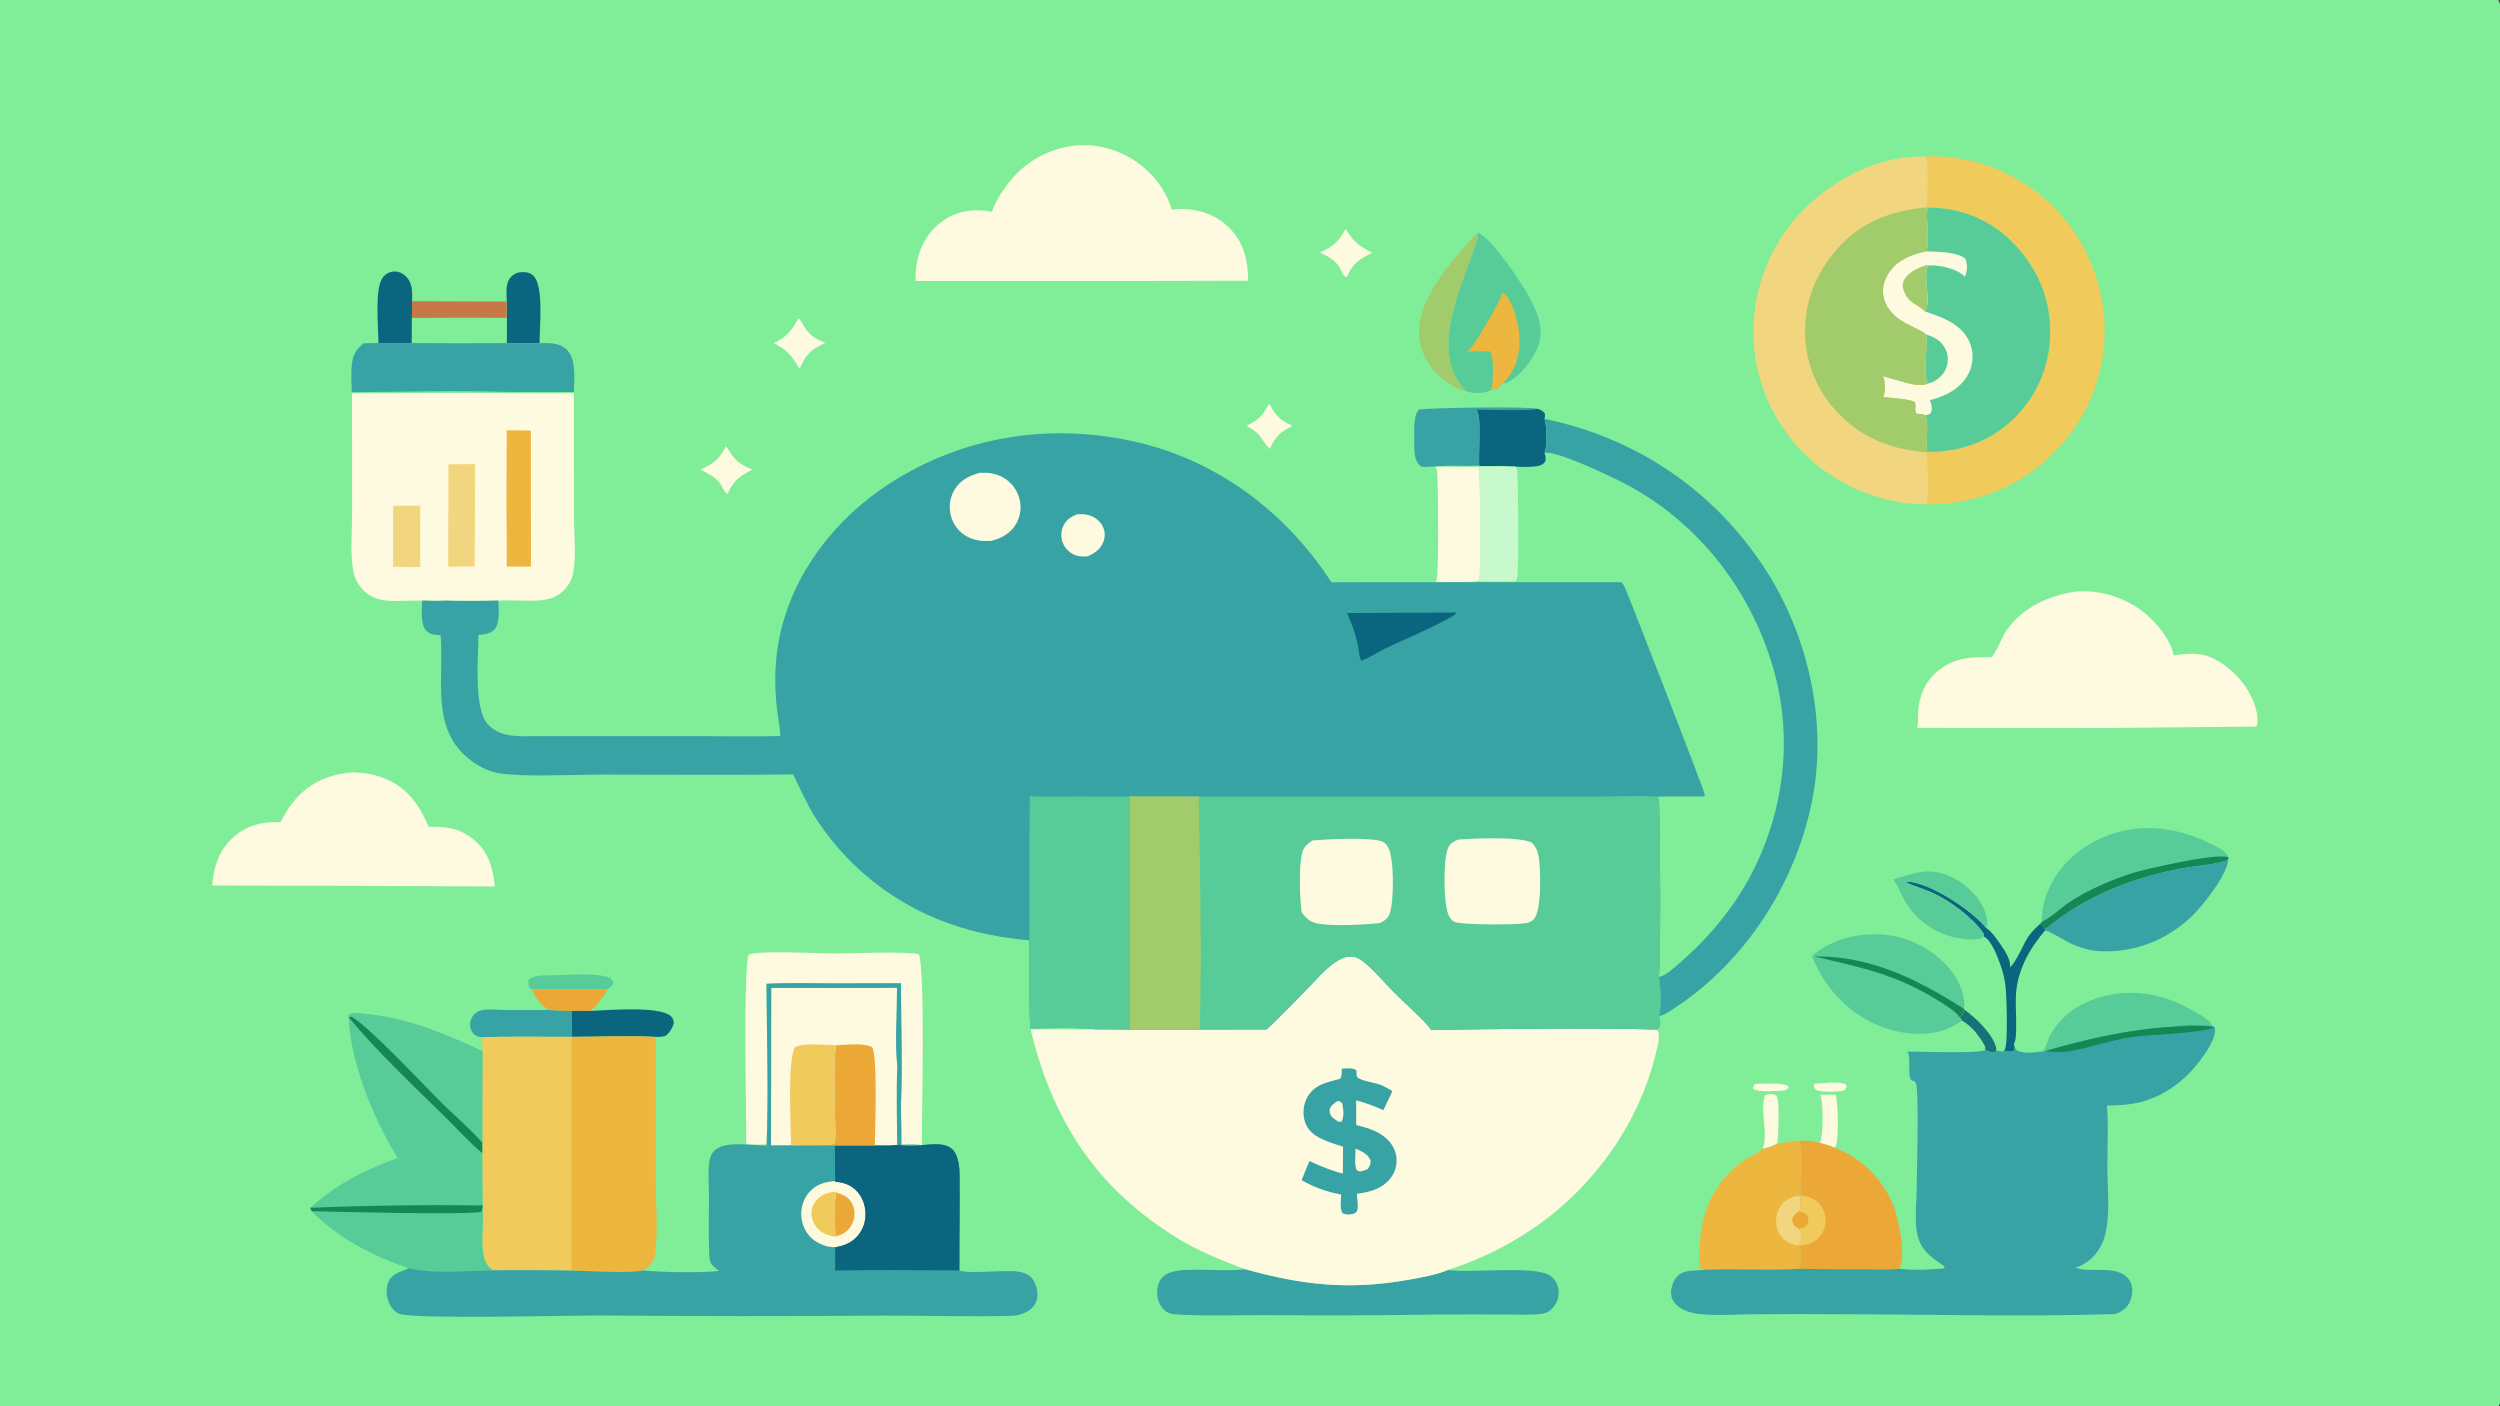 <?xml version="1.0" encoding="utf-8" ?>
<svg xmlns="http://www.w3.org/2000/svg" xmlns:xlink="http://www.w3.org/1999/xlink" width="2240" height="1260">
	<rect width="100%" height="100%" fill="#333333" stroke="none"/>
	<path fill="#80ED99" transform="scale(1.231 1.231)" d="M0 0L1818.44 0C1820.58 3.358 1819.99 8.223 1820 12.083L1820 742.336L1820.01 943.951L1820 997.417C1819.99 1004.76 1820.98 1013.76 1819.75 1020.9C1819.56 1022.02 1819.05 1023.05 1818.44 1024L0 1024L0 0Z"/>
	<path fill="#FEFAE0" transform="scale(1.231 1.231)" d="M1277.57 788.889C1282.86 788.894 1298.32 787.626 1301.98 790.957C1301.05 793.132 1300.7 792.923 1298.6 793.783C1293.59 793.873 1279.53 795.502 1275.96 792.322C1276.05 790.372 1276.34 790.305 1277.57 788.889Z"/>
	<path fill="#FEFAE0" transform="scale(1.231 1.231)" d="M1320.14 788.888C1326.9 788.516 1337.21 786.782 1343.56 789.272L1344.19 790.943L1342.91 793.336C1342.71 793.418 1342.51 793.506 1342.31 793.583C1338.63 794.966 1325.28 795.132 1321.8 793.219C1320.27 792.373 1320.43 790.461 1320.14 788.888Z"/>
	<path fill="#167276" transform="scale(1.231 1.231)" d="M1429.71 734.867C1437.95 740.671 1450.55 752.649 1452.91 762.566C1453.08 763.302 1453.02 763.774 1452.93 764.516C1452.7 765.449 1452.44 765.447 1451.72 766.033C1448.97 766.054 1447.4 765.47 1444.98 764.302L1444.95 761.824C1441.34 754.735 1435.14 746.702 1427.98 742.856C1427.83 742.126 1426.78 741.052 1426.31 740.426C1428.6 739.033 1428.76 737.295 1429.71 734.867Z"/>
	<path fill="#FEFAE0" transform="scale(1.231 1.231)" d="M1282.82 836.118C1287.57 825.738 1280.63 808.802 1284.67 797.219C1285.56 796.79 1286.22 796.529 1287.23 796.481C1290.21 796.34 1291.23 796.015 1293.43 798.039C1295.17 802.792 1294.62 826.216 1293.6 832.191C1290.73 834.256 1286.27 835.548 1282.82 836.118Z"/>
	<path fill="#FEFAE0" transform="scale(1.231 1.231)" d="M923.608 293.918C924.895 295.295 925.726 297.261 926.744 298.861C930.482 304.735 934.732 307.158 940.812 310.007C931.647 314.384 928.405 317.672 924.205 326.799C916.314 318.357 919.211 316.583 907.333 309.958C915.824 305.706 919.33 302.344 923.608 293.918Z"/>
	<path fill="#FEFAE0" transform="scale(1.231 1.231)" d="M1324.91 796.948C1328.6 796.886 1332.49 796.552 1336.16 796.83C1337.89 802.633 1338.53 829.582 1336.15 834.18C1336.07 834.336 1335.98 834.485 1335.89 834.639L1335.44 835.461C1332.11 833.758 1328.18 832.939 1324.58 831.927C1327.19 826.991 1327.09 803.959 1325.36 798.242C1325.22 797.805 1325.07 797.375 1324.91 796.948Z"/>
	<path fill="#FEFAE0" transform="scale(1.231 1.231)" d="M528.325 324.943C529.705 326.008 530.571 328.053 531.53 329.504C535.93 336.16 540.521 338.879 547.713 341.809C538.34 346.463 534.124 349.583 529.601 359.377C527.388 358.99 525.699 354.044 524.235 352.032C520.553 346.973 515.16 344.564 509.742 341.804C519.404 337.472 523.428 334.466 528.325 324.943Z"/>
	<path fill="#FEFAE0" transform="scale(1.231 1.231)" d="M979.191 166.845C981.015 168.407 982.289 170.974 983.741 172.882C987.713 178.1 993.07 180.964 998.727 183.955C989.453 188.703 984.716 191.485 980.458 201.421L979.794 201.705C974.511 198.736 978.23 191.348 960.751 183.841C970.129 179.349 974.372 176.231 979.191 166.845Z"/>
	<path fill="#FEFAE0" transform="scale(1.231 1.231)" d="M581.285 231.567C582.754 232.878 583.683 235.121 584.717 236.825C589.154 244.139 593.231 246.477 600.883 249.617Q600.262 249.881 599.645 250.152C590.252 254.294 585.868 258.763 582.152 268.379C581.402 267.747 581.532 267.98 581.123 267.27C575.998 258.377 572.312 254.256 563.191 249.757C572.447 245.472 576.387 240.187 581.285 231.567Z"/>
	<path fill="#57CC99" transform="scale(1.231 1.231)" d="M387.007 720.006C385.27 718.873 385.163 718.831 384.773 716.812C384.521 715.507 384.704 714.251 384.885 712.951C388.181 709.568 396.241 709.974 400.717 709.906C412.338 709.731 433.81 707.744 444.025 711.705C445.402 713.108 445.923 713.49 446.459 715.429C445.597 717.419 444.452 718.872 442.553 719.996L387.007 720.006Z"/>
	<path fill="#EBA837" transform="scale(1.231 1.231)" d="M387.007 720.006L442.553 719.996C438.841 726.143 435.085 730.978 429.718 735.829L415.928 735.844C410.316 735.906 404.955 735.735 399.373 735.079C392.686 730.7 390.395 726.984 387.007 720.006Z"/>
	<path fill="#0B657F" transform="scale(1.231 1.231)" d="M1444.03 681.688L1443.73 679.387C1435.65 667.721 1419.71 655.922 1406.79 649.961C1400.18 646.914 1393.12 645.204 1386.63 641.812C1387.62 641.725 1388.58 641.721 1389.57 641.798C1405.64 643.047 1435.6 662.855 1445.76 675.553C1449.8 678.006 1453.42 683.583 1456.1 687.445C1459.04 691.668 1463.88 698.762 1462.95 703.991C1467.54 700.547 1472.84 686.671 1476.67 681.218C1479.11 677.739 1482.33 674.848 1485.47 672.011C1486.72 673.401 1487.98 674.614 1488.58 676.415L1488.42 677.313C1476.77 691.131 1467.92 706.987 1467.26 725.479C1466.98 733.411 1467.76 741.32 1467.44 749.246C1467.3 752.742 1467.52 756.706 1465.82 759.857C1466.35 762.214 1466.79 762.734 1465.72 764.971C1463.19 765.814 1461.2 765.406 1458.64 765.032C1458.94 764.57 1458.97 764.55 1459.26 763.991C1461.69 759.232 1460.54 723.588 1459.66 717.089Q1459.12 713.15 1458.16 709.29Q1457.21 705.431 1455.85 701.694C1453.95 696.302 1449.35 684.216 1444.03 681.688Z"/>
	<path fill="#0B657F" transform="scale(1.231 1.231)" d="M368.878 219.481C368.726 213.723 367.619 206.217 371.866 201.637C374.254 199.06 377.038 198.087 380.518 198.07C383.5 198.055 386.055 198.537 388.277 200.707C395.972 208.224 392.644 239.001 392.702 249.759L368.72 249.758L368.886 231.317L368.878 219.481Z"/>
	<path fill="#0B657F" transform="scale(1.231 1.231)" d="M275.424 249.688C275.578 238.936 272.408 210.027 278.604 202.019C280.495 199.574 283.285 197.918 286.381 197.62C289.619 197.309 292.796 198.729 295.123 200.909C300.599 206.037 299.988 212.411 299.962 219.245L299.835 231.408L299.751 249.717L275.424 249.688Z"/>
	<path fill="#0B657F" transform="scale(1.231 1.231)" d="M429.718 735.829C441.921 735.291 479.813 732.043 488.195 739.55C489.988 741.156 490.09 742.312 490.472 744.551C489.772 747.492 487.138 752.484 484.345 753.9C482.543 754.814 479.348 754.673 477.321 754.72C457.125 753.701 436.286 754.659 416.032 754.695L415.928 735.844L429.718 735.829Z"/>
	<path fill="#38A3A5" transform="scale(1.231 1.231)" d="M399.373 735.079C404.955 735.735 410.316 735.906 415.928 735.844L416.032 754.695C394.416 754.675 372.758 754.376 351.149 754.908C348.599 754.745 346.835 754.42 344.929 752.659C343.032 750.907 342.147 748.149 342.173 745.607C342.203 742.801 343.407 739.967 345.443 738.034Q346.057 737.46 346.748 736.981Q347.438 736.503 348.191 736.13Q348.944 735.756 349.743 735.497Q350.543 735.237 351.371 735.096C355.977 734.349 361.547 735.07 366.277 735.109Q382.825 735.336 399.373 735.079Z"/>
	<path fill="#A2CB6B" transform="scale(1.231 1.231)" d="M1075.39 169.232C1075.82 170.374 1076 171.411 1075.72 172.626C1074.4 178.404 1071.8 184.29 1069.81 189.881C1064.69 204.295 1059 219.105 1056 234.141C1054.29 242.688 1053.6 252.583 1055.18 261.161C1056.27 267.107 1059.08 273.827 1062.38 278.918C1063.65 280.887 1065.47 282.258 1066.27 284.51C1059.83 282.909 1053.58 279.066 1048.61 274.755C1039.85 267.154 1033.53 255.77 1032.93 244.068C1031.49 216.329 1058.14 188.275 1075.39 169.232Z"/>
	<path fill="#38A3A5" transform="scale(1.231 1.231)" d="M1076.69 338.805C1069.82 339.433 1062.5 338.904 1055.57 338.989C1049.3 339.066 1043.08 339.716 1036.82 339.885C1035.59 339.918 1034.11 339.511 1033.22 338.623C1028.64 334.023 1029.39 325.235 1029.41 319.254C1029.43 313.594 1028.62 302.222 1032.81 298.062C1040.81 296.874 1113.22 295.574 1119.46 297.644C1105.05 299.307 1089.29 298.053 1074.75 297.968C1078.98 305.871 1075.88 328.765 1076.69 338.805Z"/>
	<path fill="#0B657F" transform="scale(1.231 1.231)" d="M1119.46 297.644C1121.92 298.62 1122.86 298.869 1124.51 301.04C1124.53 302.383 1124.59 303.557 1124.16 304.854C1126.03 310.423 1126.29 324.274 1124.19 329.765C1124.94 332.073 1125.44 333.593 1124.65 335.994C1122.88 338.339 1121.07 338.971 1118.28 339.378C1107.66 340.93 1096.45 338.309 1085.63 339.387L1076.88 339.39L1076.69 338.805C1075.88 328.765 1078.98 305.871 1074.75 297.968C1089.29 298.053 1105.05 299.307 1119.46 297.644Z"/>
	<path fill="#57CC99" transform="scale(1.231 1.231)" d="M1377.85 640.214C1392.93 635.877 1402.82 630.851 1418.71 637.511C1429.48 642.026 1439.94 651.498 1444.35 662.458C1445.92 666.357 1447.51 671.512 1445.76 675.553C1435.6 662.855 1405.64 643.047 1389.57 641.798C1388.58 641.721 1387.62 641.725 1386.63 641.812C1393.12 645.204 1400.18 646.914 1406.79 649.961C1419.71 655.922 1435.65 667.721 1443.73 679.387L1444.03 681.688C1440.83 684.355 1434.68 683.941 1430.75 683.567C1410.85 681.68 1395.47 671.52 1385.64 654.259C1383.15 649.88 1381.56 644.483 1378.28 640.683C1378.14 640.522 1377.99 640.37 1377.85 640.214Z"/>
	<path fill="#80ED99" transform="scale(1.231 1.231)" d="M299.962 219.245L368.878 219.481L368.886 231.317L368.72 249.758Q334.235 249.985 299.751 249.717L299.835 231.408L299.962 219.245Z"/>
	<path fill="#C87847" transform="scale(1.231 1.231)" d="M299.962 219.245L368.878 219.481L368.886 231.317Q334.36 231.161 299.835 231.408L299.962 219.245Z"/>
	<path fill="#C7F9CC" transform="scale(1.231 1.231)" d="M1076.88 339.39L1085.63 339.387C1091.45 339.62 1097.22 339.729 1103.04 339.634C1103.83 340.897 1104.28 342.019 1104.4 343.506C1105.06 351.985 1105.71 414.533 1104.26 420.459C1104.01 421.481 1103.62 422.341 1103.05 423.217C1093.91 423.192 1084.57 423.574 1075.45 423.04C1075.89 422.414 1076.24 421.805 1076.55 421.096C1078.16 417.335 1077.65 343.544 1076.05 339.794L1076.88 339.39Z"/>
	<path fill="#57CC99" transform="scale(1.231 1.231)" d="M1487.09 765.188C1489.24 762.443 1490.13 757.624 1491.84 754.38C1499.59 739.635 1512.3 730.821 1528.01 726.039C1550.1 719.315 1572.74 722.901 1592.81 733.754C1596.96 735.992 1608.8 742.012 1610.14 746.494C1601.24 746.448 1589.91 745.151 1581.34 747.324C1549.14 749.228 1519.32 756.199 1488.48 765.043L1487.09 765.188Z"/>
	<path fill="#FEFAE0" transform="scale(1.231 1.231)" d="M1044.65 339.692Q1060.35 339.651 1076.05 339.794C1077.65 343.544 1078.16 417.335 1076.55 421.096C1076.24 421.805 1075.89 422.414 1075.45 423.04C1065.49 424.058 1054.95 423.455 1044.92 423.538C1045.36 422.852 1045.65 422.246 1045.83 421.446C1047.24 415.279 1046.87 352.013 1046.03 343.418C1045.89 342.006 1045.42 340.883 1044.65 339.692Z"/>
	<path fill="#57CC99" transform="scale(1.231 1.231)" d="M1486.21 670.919C1485.83 662.117 1488.43 652.668 1492.26 644.842C1501.13 626.694 1518 613.506 1536.92 607.088C1560.94 598.934 1586.19 602.829 1608.6 613.931C1613.25 616.234 1620.26 619.029 1621.97 624.101L1621.79 625.633C1615.35 629.007 1599.4 630.112 1591.8 631.423C1553.52 638.027 1518.96 651.427 1488.58 676.415C1487.98 674.614 1486.72 673.401 1485.47 672.011L1486.21 670.919Z"/>
	<path fill="#178655" transform="scale(1.231 1.231)" d="M1486.21 670.919C1492.81 667.891 1499.1 661.545 1505.16 657.412C1518.91 648.032 1536.27 640.534 1552.04 635.508C1560.9 632.684 1614.63 620.294 1621.97 624.101L1621.79 625.633C1615.35 629.007 1599.4 630.112 1591.8 631.423C1553.52 638.027 1518.96 651.427 1488.58 676.415C1487.98 674.614 1486.72 673.401 1485.47 672.011L1486.21 670.919Z"/>
	<path fill="#38A3A5" transform="scale(1.231 1.231)" d="M1488.58 676.415C1518.96 651.427 1553.52 638.027 1591.8 631.423C1599.4 630.112 1615.35 629.007 1621.79 625.633C1621.41 636.455 1603.03 659.811 1594.67 667.563C1576.39 684.51 1553.92 693.37 1528.95 692.361C1508.46 691.532 1494.91 677.867 1488.42 677.313L1488.58 676.415Z"/>
	<path fill="#57CC99" transform="scale(1.231 1.231)" d="M1075.39 169.232C1085.4 172.508 1108.98 207.97 1114.28 218.367C1119.63 228.83 1123.65 239.442 1119.75 251.169C1116.49 260.989 1106.93 273.399 1097.55 278.161C1096.34 278.775 1095.04 279.027 1093.7 279.164C1092.17 281.563 1089.1 283.21 1086.37 283.871C1085.97 283.968 1085.56 284.042 1085.16 284.113C1078.66 286.831 1072.84 286.619 1066.27 284.51C1065.47 282.258 1063.65 280.887 1062.38 278.918C1059.08 273.827 1056.27 267.107 1055.18 261.161C1053.6 252.583 1054.29 242.688 1056 234.141C1059 219.105 1064.69 204.295 1069.81 189.881C1071.8 184.29 1074.4 178.404 1075.72 172.626C1076 171.411 1075.82 170.374 1075.39 169.232Z"/>
	<path fill="#EDB63E" transform="scale(1.231 1.231)" d="M1093.9 212.72C1094.46 213.157 1094.74 213.333 1095.2 213.825C1102.96 222.014 1106.59 240.562 1105.96 251.158C1105.36 261.334 1101.43 272.25 1093.7 279.164C1092.17 281.563 1089.1 283.21 1086.37 283.871C1085.97 283.968 1085.56 284.042 1085.16 284.113C1085.27 283.773 1085.38 283.432 1085.47 283.086C1087.04 277.225 1087.54 260.867 1084.48 255.653L1068.23 255.855C1072.41 253.07 1092.63 218.436 1093.9 212.72Z"/>
	<path fill="#EDB63E" transform="scale(1.231 1.231)" d="M1293.6 832.191C1298.84 832.024 1304.01 830.544 1309.32 830.345C1313.15 839.201 1310.24 859.641 1310.6 869.998L1309.76 870.309C1311.22 874.125 1310.95 877.958 1309.52 881.73C1307.5 883.215 1305.09 884.773 1304.77 887.5C1304.52 889.634 1305.34 891.332 1306.91 892.766C1307.65 893.437 1308.68 893.924 1309.56 894.377C1311.11 897.805 1311.71 901.271 1310.26 904.889C1310 905.535 1309.66 906.083 1309.29 906.671C1311.46 910.38 1311.39 917.187 1310.36 921.325C1310.15 922.154 1309.81 922.798 1309.4 923.54C1286.46 924.834 1263.36 923.253 1240.41 924.229C1239.1 923.992 1238.49 923.701 1237.44 922.885C1235.88 917.742 1236.92 910.611 1237.22 905.185C1238.51 881.18 1247.93 860.767 1267.32 845.993C1271.8 842.582 1278.16 840.541 1282.11 836.804C1282.35 836.579 1282.58 836.346 1282.82 836.118C1286.27 835.548 1290.73 834.256 1293.6 832.191Z"/>
	<path fill="#F2D67F" transform="scale(1.231 1.231)" d="M1309.29 906.671C1306.13 906.356 1302.57 905.22 1299.96 903.389C1296.02 900.627 1293.64 896.339 1292.94 891.618Q1292.8 890.681 1292.75 889.734Q1292.7 888.787 1292.74 887.839Q1292.78 886.892 1292.92 885.953Q1293.06 885.015 1293.29 884.095Q1293.52 883.175 1293.83 882.282Q1294.15 881.389 1294.56 880.532Q1294.97 879.675 1295.45 878.862Q1295.94 878.049 1296.51 877.289C1299.77 872.935 1304.51 870.993 1309.76 870.309C1311.22 874.125 1310.95 877.958 1309.52 881.73C1307.5 883.215 1305.09 884.773 1304.77 887.5C1304.52 889.634 1305.34 891.332 1306.91 892.766C1307.65 893.437 1308.68 893.924 1309.56 894.377C1311.11 897.805 1311.71 901.271 1310.26 904.889C1310 905.535 1309.66 906.083 1309.29 906.671Z"/>
	<path fill="#38A3A5" transform="scale(1.231 1.231)" d="M299.751 249.717Q334.235 249.985 368.72 249.758L392.702 249.759C399.921 249.66 407.263 249.226 412.778 254.816C419.707 261.84 417.821 276.283 417.704 285.345L368.727 285.292C331.328 284.059 293.482 285.312 256.041 285.465C255.918 279.078 255.451 272.329 256.015 265.973C256.682 258.449 258.99 254.652 264.655 249.84L275.424 249.688L299.751 249.717Z"/>
	<path fill="#EBA837" transform="scale(1.231 1.231)" d="M1309.32 830.345C1314.38 830.149 1319.7 830.439 1324.58 831.927C1328.18 832.939 1332.11 833.758 1335.44 835.461C1353.96 842.25 1368.9 857.062 1377.09 874.9C1381.59 884.7 1387.04 911.447 1383.31 921.297C1383.02 922.077 1382.57 922.782 1382.09 923.46C1374.49 924.521 1365.81 923.788 1358.08 923.791Q1333.74 923.925 1309.4 923.54C1309.81 922.798 1310.15 922.154 1310.36 921.325C1311.39 917.187 1311.46 910.38 1309.29 906.671C1309.66 906.083 1310 905.535 1310.26 904.889C1311.71 901.271 1311.11 897.805 1309.56 894.377C1308.68 893.924 1307.65 893.437 1306.91 892.766C1305.34 891.332 1304.52 889.634 1304.77 887.5C1305.09 884.773 1307.5 883.215 1309.52 881.73C1310.95 877.958 1311.22 874.125 1309.76 870.309L1310.6 869.998C1310.24 859.641 1313.15 839.201 1309.32 830.345Z"/>
	<path fill="#F0CA5B" transform="scale(1.231 1.231)" d="M1310.6 869.998C1316.42 870.831 1321.3 872.34 1325.03 877.187Q1325.31 877.558 1325.57 877.944Q1325.84 878.329 1326.08 878.727Q1326.32 879.125 1326.54 879.535Q1326.76 879.945 1326.97 880.366Q1327.17 880.787 1327.35 881.217Q1327.52 881.647 1327.68 882.086Q1327.84 882.525 1327.97 882.972Q1328.11 883.418 1328.22 883.87Q1328.33 884.323 1328.42 884.781Q1328.51 885.238 1328.57 885.7Q1328.64 886.161 1328.68 886.626Q1328.72 887.09 1328.74 887.556Q1328.76 888.022 1328.76 888.488Q1328.75 888.954 1328.72 889.419Q1328.69 889.885 1328.64 890.348Q1328.59 890.811 1328.51 891.271Q1328.37 892.156 1328.14 893.022Q1327.91 893.888 1327.6 894.728Q1327.29 895.568 1326.9 896.373Q1326.51 897.178 1326.04 897.941Q1325.57 898.703 1325.02 899.415Q1324.48 900.128 1323.87 900.783Q1323.26 901.439 1322.59 902.031Q1321.92 902.623 1321.19 903.146C1317.47 905.822 1313.76 906.333 1309.29 906.671C1309.66 906.083 1310 905.535 1310.26 904.889C1311.71 901.271 1311.11 897.805 1309.56 894.377C1308.68 893.924 1307.65 893.437 1306.91 892.766C1305.34 891.332 1304.52 889.634 1304.77 887.5C1305.09 884.773 1307.5 883.215 1309.52 881.73C1310.95 877.958 1311.22 874.125 1309.76 870.309L1310.6 869.998Z"/>
	<path fill="#EBA837" transform="scale(1.231 1.231)" d="M1309.52 881.73C1311.91 882.468 1314.24 882.798 1315.56 885.23C1316.55 887.047 1316.59 889.424 1315.54 891.221C1314.29 893.352 1312.25 893.961 1309.96 894.33C1309.83 894.351 1309.7 894.362 1309.56 894.377C1308.68 893.924 1307.65 893.437 1306.91 892.766C1305.34 891.332 1304.52 889.634 1304.77 887.5C1305.09 884.773 1307.5 883.215 1309.52 881.73Z"/>
	<path fill="#57CC99" transform="scale(1.231 1.231)" d="M1318.92 695.853C1332.42 683.903 1351.54 679.09 1369.36 680.163Q1371.09 680.281 1372.82 680.481Q1374.54 680.682 1376.26 680.966Q1377.97 681.25 1379.67 681.617Q1381.36 681.983 1383.04 682.431Q1384.72 682.88 1386.38 683.408Q1388.03 683.937 1389.66 684.545Q1391.28 685.152 1392.88 685.838Q1394.48 686.524 1396.04 687.286Q1397.6 688.048 1399.12 688.884Q1400.64 689.721 1402.12 690.63Q1403.6 691.539 1405.04 692.518Q1406.47 693.498 1407.85 694.545Q1409.24 695.593 1410.57 696.706Q1411.91 697.82 1413.18 698.996Q1414.46 700.172 1415.68 701.409Q1416.9 702.646 1418.06 703.94C1424.79 711.555 1430.31 722.4 1429.71 732.824C1429.67 733.494 1429.63 733.6 1429.53 734.324L1429.71 734.867C1428.76 737.295 1428.6 739.033 1426.31 740.426C1426.78 741.052 1427.83 742.126 1427.98 742.856C1424.7 745.153 1421.46 747.231 1417.73 748.73C1401.36 755.308 1381.51 752.696 1365.66 745.73C1343.85 736.142 1327.46 717.924 1318.92 695.853Z"/>
	<path fill="#178655" transform="scale(1.231 1.231)" d="M1320.43 696.116C1361.51 695.627 1395.68 712.748 1429.53 734.324L1429.71 734.867C1428.76 737.295 1428.6 739.033 1426.31 740.426C1423.32 735.935 1415.84 731.464 1411.23 728.594C1379.58 708.916 1355.38 704.458 1320.43 696.116Z"/>
	<path fill="#FEFAE0" transform="scale(1.231 1.231)" d="M543.174 833.051C543.312 811.463 540.791 706.795 544.916 694.879C551.255 691.575 596.929 693.977 607.792 694.055C620.466 694.013 658.821 692.247 668.73 694.559C673.602 704.723 670.908 813.311 670.94 833.508C666.155 832.846 660.959 833.241 656.12 833.244Q656.14 819.556 655.731 805.874C657.03 776.008 655.808 745.588 655.776 715.663L607.937 715.728C591.335 715.791 574.453 715.194 557.889 716.045C558.099 754.574 559.527 794.685 557.984 833.049L543.174 833.051Z"/>
	<path fill="#38A3A5" transform="scale(1.231 1.231)" d="M906.259 923.777C948.089 935.432 982.172 939.18 1025.43 931.452C1034.56 929.821 1045.3 927.977 1053.84 924.377C1070.41 926.926 1117.02 920.749 1128.23 928.528C1131.47 930.777 1133.6 934.091 1134.24 937.99C1135.03 942.888 1133.94 947.121 1130.93 951.051C1128.67 954.009 1125.61 955.932 1121.87 956.359C1113.36 957.33 1104.36 956.793 1095.79 956.776Q1071.73 956.619 1047.68 956.797Q984.623 957.739 921.561 957.22C902.065 957.15 882.312 957.956 862.847 957.036C858.654 956.837 851.478 957.058 848.262 954.269C848.029 954.066 847.818 953.839 847.595 953.626C845.064 951.208 843.421 948.46 842.684 945.007C841.755 940.66 842.199 934.899 844.897 931.201C846.819 928.567 849.594 926.75 852.718 925.869C866.064 922.109 890.249 926.087 906.259 923.777Z"/>
	<path fill="#EDB63E" transform="scale(1.231 1.231)" d="M416.032 754.695C436.286 754.659 457.125 753.701 477.321 754.72L477.293 858.42C477.339 875.566 478.897 894.385 477.067 911.351C476.702 914.735 475.808 918.066 473.368 920.585C471.874 922.127 470.049 923.448 468.341 924.746C455.019 926.989 430.276 925.025 415.836 924.834L416.032 754.695Z"/>
	<path fill="#F0CA5B" transform="scale(1.231 1.231)" d="M351.149 754.908C372.758 754.376 394.416 754.675 416.032 754.695L415.836 924.834C396.785 924.339 377.661 924.619 358.601 924.564C358.055 924.188 357.519 923.806 357.003 923.389C347.059 915.356 352.735 890.894 351.295 879.066L351.195 878.286L351.262 877.377L351.036 839.304L350.994 831.536L351.074 765.103L351.149 754.908Z"/>
	<path fill="#FEFAE0" transform="scale(1.231 1.231)" d="M256.872 562.141C264.939 562.365 272.881 563.659 280.373 566.756C296.563 573.447 305.546 586.246 312.001 601.85C324.499 601.494 334.773 602.771 344.824 611.143C355.644 620.155 358.909 631.783 360.089 645.236L258.097 644.745L154.407 644.534C155.355 630.986 159.5 618.65 169.881 609.36C179.689 600.584 191.331 597.821 204.144 598.478C207.121 592.784 210.341 587.307 214.524 582.411C225.834 569.173 239.902 563.477 256.872 562.141Z"/>
	<path fill="#38A3A5" transform="scale(1.231 1.231)" d="M1124.16 304.854C1190.66 318.712 1246.68 356.222 1283.99 412.982C1316.33 462.162 1330.67 526.008 1318.68 584.076C1306.27 644.205 1270.2 700.212 1218.45 734.004C1215.07 736.214 1211.54 738.748 1207.54 739.603C1209.39 732.335 1208.76 718.454 1207.37 711.13C1208.02 710.982 1208.14 710.978 1208.72 710.782C1213.31 709.24 1218.52 704.412 1222.18 701.259C1243.15 683.192 1261.98 660.859 1274.75 636.224C1299.92 587.71 1305.56 532.615 1288.87 480.376C1271.23 425.214 1233.32 378.083 1181.55 351.439C1172 346.522 1131.83 327.303 1124.19 329.765C1126.29 324.274 1126.03 310.423 1124.16 304.854Z"/>
	<path fill="#F0CA5B" transform="scale(1.231 1.231)" d="M1401.78 113.864C1435.21 112.514 1467.13 125.086 1491.75 147.773C1516.17 170.287 1530.53 203.215 1531.8 236.275Q1531.86 237.822 1531.87 239.37Q1531.89 240.918 1531.87 242.465Q1531.85 244.013 1531.79 245.56Q1531.73 247.107 1531.63 248.652Q1531.53 250.197 1531.39 251.739Q1531.26 253.28 1531.08 254.819Q1530.91 256.357 1530.7 257.89Q1530.49 259.423 1530.24 260.951Q1529.99 262.479 1529.7 264Q1529.41 265.521 1529.08 267.034Q1528.76 268.547 1528.4 270.052Q1528.03 271.557 1527.63 273.052Q1527.23 274.548 1526.8 276.033Q1526.36 277.518 1525.89 278.992Q1525.41 280.465 1524.9 281.927Q1524.4 283.389 1523.85 284.837Q1523.3 286.286 1522.72 287.721Q1522.14 289.155 1521.53 290.575Q1520.91 291.995 1520.26 293.399Q1519.61 294.803 1518.92 296.191Q1518.23 297.578 1517.51 298.948Q1516.79 300.318 1516.04 301.67Q1515.29 303.022 1514.5 304.355Q1513.71 305.688 1512.89 307.001Q1512.07 308.314 1511.22 309.606Q1510.37 310.898 1509.48 312.169Q1508.6 313.44 1507.69 314.689Q1506.77 315.937 1505.83 317.163Q1504.88 318.388 1503.9 319.59Q1502.93 320.792 1501.92 321.969Q1500.92 323.146 1499.89 324.298Q1498.85 325.45 1497.79 326.576C1474.06 352.148 1442.05 365.971 1407.27 367.149Q1404.68 367.236 1402.09 367.025C1404.23 360.048 1403.26 336.701 1401.93 329.152L1402.79 328.819C1402.95 328.824 1403.12 328.83 1403.29 328.832C1427.31 329.124 1449.63 320.825 1466.69 303.75Q1467.46 302.98 1468.2 302.192Q1468.95 301.403 1469.68 300.596Q1470.4 299.789 1471.11 298.965Q1471.82 298.14 1472.5 297.298Q1473.19 296.456 1473.86 295.597Q1474.52 294.739 1475.16 293.864Q1475.81 292.989 1476.43 292.098Q1477.05 291.208 1477.65 290.302Q1478.25 289.396 1478.83 288.476Q1479.4 287.556 1479.96 286.621Q1480.51 285.687 1481.04 284.739Q1481.57 283.792 1482.08 282.831Q1482.59 281.87 1483.07 280.897Q1483.55 279.924 1484.01 278.94Q1484.47 277.955 1484.91 276.96Q1485.34 275.964 1485.75 274.958Q1486.16 273.952 1486.54 272.936Q1486.93 271.92 1487.29 270.895Q1487.64 269.87 1487.98 268.836Q1488.31 267.802 1488.62 266.76Q1488.93 265.719 1489.21 264.67Q1489.49 263.621 1489.75 262.565Q1490 261.509 1490.23 260.448Q1490.46 259.386 1490.67 258.319Q1490.87 257.252 1491.05 256.18Q1491.22 255.108 1491.37 254.032Q1491.52 252.957 1491.65 251.877Q1491.77 250.798 1491.87 249.716Q1491.96 248.634 1492.03 247.55Q1492.1 246.466 1492.15 245.381Q1492.19 244.295 1492.2 243.209Q1492.22 242.123 1492.21 241.037C1492.17 215.627 1481.82 193.171 1463.8 175.389C1447.4 159.202 1425.73 150.954 1402.83 151.157L1401.99 150.863C1403.1 144.46 1403.93 119.868 1401.78 113.864Z"/>
	<path fill="#57CC99" transform="scale(1.231 1.231)" d="M1402.83 151.157C1425.73 150.954 1447.4 159.202 1463.8 175.389C1481.82 193.171 1492.17 215.627 1492.21 241.037Q1492.22 242.123 1492.2 243.209Q1492.19 244.295 1492.15 245.381Q1492.1 246.466 1492.03 247.55Q1491.96 248.634 1491.87 249.716Q1491.77 250.798 1491.65 251.877Q1491.52 252.957 1491.37 254.032Q1491.22 255.108 1491.05 256.18Q1490.87 257.252 1490.67 258.319Q1490.46 259.386 1490.23 260.448Q1490 261.509 1489.75 262.565Q1489.49 263.621 1489.21 264.67Q1488.93 265.719 1488.62 266.76Q1488.31 267.802 1487.98 268.836Q1487.64 269.87 1487.29 270.895Q1486.93 271.92 1486.54 272.936Q1486.16 273.952 1485.75 274.958Q1485.34 275.964 1484.91 276.96Q1484.47 277.955 1484.01 278.94Q1483.55 279.924 1483.07 280.897Q1482.59 281.87 1482.08 282.831Q1481.57 283.792 1481.04 284.739Q1480.51 285.687 1479.96 286.621Q1479.4 287.556 1478.83 288.476Q1478.25 289.396 1477.65 290.302Q1477.05 291.208 1476.43 292.098Q1475.81 292.989 1475.16 293.864Q1474.52 294.739 1473.86 295.597Q1473.19 296.456 1472.5 297.298Q1471.82 298.14 1471.11 298.965Q1470.4 299.789 1469.68 300.596Q1468.95 301.403 1468.2 302.192Q1467.46 302.98 1466.69 303.75C1449.63 320.825 1427.31 329.124 1403.29 328.832C1403.12 328.83 1402.95 328.824 1402.79 328.819C1401.17 320.422 1404.42 310.153 1401.27 302.166L1398.93 301.473C1397.44 301.558 1396.22 301.323 1394.78 301.01C1393.1 297.853 1395.04 295.736 1393.62 292.587C1387.62 289.967 1377.25 290.033 1370.58 288.908C1370.9 288.38 1370.98 288.315 1371.19 287.63C1372.33 283.913 1372.1 277.168 1370.53 273.656C1378.79 276.026 1386.44 278.718 1394.97 280.15C1397.55 280.138 1400.57 280.515 1402.87 279.222C1400.1 273.041 1402.84 252.187 1401.98 243.549L1400.28 242.092C1395.86 239.606 1391.22 237.544 1386.76 235.131C1379.82 231.378 1373.54 225.541 1371.31 217.744C1369.61 211.826 1370.73 205.571 1373.75 200.275C1379.16 190.818 1387.76 186.593 1397.79 183.869L1402.19 182.941C1404.69 174.174 1401.66 160.847 1402.83 151.157Z"/>
	<path fill="#FEFAE0" transform="scale(1.231 1.231)" d="M1402.19 182.941C1410.06 183.222 1423.8 183.284 1430.39 188.063C1432.05 192.167 1432.22 196.84 1430.33 200.93C1430.25 201.104 1430.15 201.266 1430.06 201.434C1425.16 195.897 1414.42 193.632 1407.34 193.211Q1405.42 193.104 1403.5 193.15C1399 202.588 1406.24 217.629 1401.11 226.699C1413.16 230.694 1426.61 235.334 1432.8 247.424Q1433.11 248.028 1433.38 248.646Q1433.66 249.264 1433.9 249.895Q1434.14 250.526 1434.36 251.169Q1434.57 251.811 1434.75 252.464Q1434.93 253.116 1435.08 253.776Q1435.23 254.436 1435.34 255.103Q1435.46 255.77 1435.54 256.442Q1435.62 257.114 1435.67 257.789Q1435.72 258.464 1435.73 259.14Q1435.74 259.817 1435.73 260.494Q1435.71 261.17 1435.65 261.845Q1435.6 262.519 1435.52 263.191Q1435.43 263.862 1435.31 264.528Q1435.19 265.194 1435.04 265.854Q1434.89 266.513 1434.7 267.164Q1434.52 267.815 1434.3 268.456C1431.42 276.996 1424.42 283.318 1416.43 287.109C1412.76 288.848 1408.64 290.201 1404.74 291.288C1405.85 293.97 1406.7 297.334 1405.5 300.12C1405.02 301.22 1405.03 301.265 1403.94 301.646C1403.02 301.973 1402.25 302.122 1401.27 302.166L1398.93 301.473C1397.44 301.558 1396.22 301.323 1394.78 301.01C1393.1 297.853 1395.04 295.736 1393.62 292.587C1387.62 289.967 1377.25 290.033 1370.58 288.908C1370.9 288.38 1370.98 288.315 1371.19 287.63C1372.33 283.913 1372.1 277.168 1370.53 273.656C1378.79 276.026 1386.44 278.718 1394.97 280.15C1397.55 280.138 1400.57 280.515 1402.87 279.222C1400.1 273.041 1402.84 252.187 1401.98 243.549L1400.28 242.092C1395.86 239.606 1391.22 237.544 1386.76 235.131C1379.82 231.378 1373.54 225.541 1371.31 217.744C1369.61 211.826 1370.73 205.571 1373.75 200.275C1379.16 190.818 1387.76 186.593 1397.79 183.869L1402.19 182.941Z"/>
	<path fill="#A2CB6B" transform="scale(1.231 1.231)" d="M1402.08 193.021L1403.5 193.15C1399 202.588 1406.24 217.629 1401.11 226.699C1394.93 220.907 1388.64 220.668 1385.46 210.891C1384.63 208.345 1384.69 205.903 1386.03 203.547C1389.23 197.929 1396.28 194.887 1402.08 193.021Z"/>
	<path fill="#57CC99" transform="scale(1.231 1.231)" d="M1401.98 243.549C1407.44 245.006 1412.53 247.852 1415.4 252.89C1417.79 257.071 1418.41 261.916 1417.02 266.549C1415.52 271.573 1411.89 275.427 1407.27 277.78C1405.86 278.501 1404.43 278.927 1402.87 279.222C1400.1 273.041 1402.84 252.187 1401.98 243.549Z"/>
	<path fill="#57CC99" transform="scale(1.231 1.231)" d="M253.845 740.552L253.75 738.805C256.132 736.766 260.157 737.553 263.187 737.792C295.004 740.3 322.536 751.822 351.074 765.103L350.994 831.536L351.036 839.304L351.262 877.377L351.195 878.286L351.295 879.066C352.735 890.894 347.059 915.356 357.003 923.389C357.519 923.806 358.055 924.188 358.601 924.564C342.326 924.926 312.471 927.297 297.759 923.07C271.719 914.366 246.416 901.218 226.876 881.572L225.759 879.085C244.935 862 265.428 851.457 289.461 842.827C272.152 814.961 254.926 773.554 253.845 740.552Z"/>
	<path fill="#178655" transform="scale(1.231 1.231)" d="M253.845 740.552L255.507 739.773C267.803 745.883 309.342 790.616 321.995 803.079C331.465 812.408 342.35 821.516 350.994 831.536L351.036 839.304C341.022 831.048 331.958 820.718 322.634 811.634C301.202 790.752 272.638 763.448 253.845 740.552Z"/>
	<path fill="#57CC99" transform="scale(1.231 1.231)" d="M253.845 740.552L253.75 738.805C256.132 736.766 260.157 737.553 263.187 737.792C295.004 740.3 322.536 751.822 351.074 765.103L350.994 831.536C342.35 821.516 331.465 812.408 321.995 803.079C309.342 790.616 267.803 745.883 255.507 739.773L253.845 740.552Z"/>
	<path fill="#57CC99" transform="scale(1.231 1.231)" d="M225.759 879.085Q288.487 876.53 351.262 877.377L351.195 878.286L351.295 879.066C352.735 890.894 347.059 915.356 357.003 923.389C357.519 923.806 358.055 924.188 358.601 924.564C342.326 924.926 312.471 927.297 297.759 923.07C271.719 914.366 246.416 901.218 226.876 881.572L225.759 879.085Z"/>
	<path fill="#178655" transform="scale(1.231 1.231)" d="M225.759 879.085Q288.487 876.53 351.262 877.377L351.195 878.286L350.464 881.882C345.19 884.615 239.677 881.934 226.876 881.572L225.759 879.085Z"/>
	<path fill="#FEFAE0" transform="scale(1.231 1.231)" d="M781.276 106.088C795.363 104.262 810.203 107.666 822.43 114.792C836.361 122.91 848.539 136.768 852.75 152.482Q855.824 152.2 858.91 152.116C871.989 151.868 884.671 156.101 894.167 165.28C905.443 176.18 908.261 189.288 908.534 204.319L795.364 204.558L666.386 204.467C666.341 200.071 666.558 195.526 667.347 191.202C669.637 178.661 676.291 167.495 686.931 160.28C697.577 153.061 709.451 151.831 721.817 154.125Q723.919 148.838 726.732 143.893Q729.545 138.947 733.015 134.439C745.162 118.547 761.399 108.784 781.276 106.088Z"/>
	<path fill="#FEFAE0" transform="scale(1.231 1.231)" d="M1510.11 430.666C1527 429.115 1543.49 433.755 1557.38 443.424C1567.31 450.336 1579.93 464.674 1582.14 477.046C1592.03 475.558 1601.42 474.615 1610.75 479.138C1624.09 485.601 1636.28 498.669 1640.99 512.797C1642.49 517.276 1644.44 524.412 1642.26 528.879L1528.29 529.921L1395.16 529.79C1396.64 526.487 1395.98 521.958 1396.16 518.356C1396.74 507.038 1400.83 496.821 1409.46 489.202C1420.93 479.081 1434.75 477.598 1449.35 478.508C1454.04 473.667 1456.45 464.481 1460.55 458.723C1472.41 442.033 1490.48 433.883 1510.11 430.666Z"/>
	<path fill="#F2D67F" transform="scale(1.231 1.231)" d="M1402.09 367.025Q1400.82 367.067 1399.55 367.054C1367.63 366.685 1334.24 351.9 1312.12 329.053C1288.85 305.022 1275.7 273.366 1276.34 239.808Q1276.36 238.25 1276.42 236.694Q1276.47 235.137 1276.57 233.582Q1276.66 232.027 1276.8 230.475Q1276.93 228.923 1277.1 227.375Q1277.27 225.827 1277.48 224.283Q1277.69 222.74 1277.94 221.202Q1278.19 219.664 1278.48 218.133Q1278.76 216.602 1279.09 215.078Q1279.41 213.554 1279.77 212.039Q1280.13 210.524 1280.53 209.018Q1280.93 207.512 1281.36 206.016Q1281.8 204.521 1282.27 203.036Q1282.75 201.552 1283.25 200.08Q1283.76 198.607 1284.31 197.148Q1284.85 195.689 1285.43 194.244Q1286.01 192.798 1286.63 191.368Q1287.25 189.937 1287.9 188.522Q1288.55 187.108 1289.24 185.709Q1289.92 184.311 1290.64 182.93Q1291.36 181.549 1292.12 180.186Q1292.87 178.823 1293.66 177.48Q1294.45 176.136 1295.27 174.812Q1296.09 173.488 1296.94 172.185Q1297.8 170.882 1298.68 169.6Q1299.57 168.319 1300.48 167.059Q1301.4 165.8 1302.35 164.563Q1303.29 163.327 1304.27 162.114Q1305.25 160.902 1306.26 159.713Q1307.26 158.525 1308.3 157.362Q1309.34 156.199 1310.4 155.063Q1311.47 153.926 1312.56 152.815Q1313.65 151.705 1314.77 150.622C1338.21 128.211 1368.86 113.206 1401.78 113.864C1403.93 119.868 1403.1 144.46 1401.99 150.863L1402.83 151.157C1401.66 160.847 1404.69 174.174 1402.19 182.941L1397.79 183.869C1387.76 186.593 1379.16 190.818 1373.75 200.275C1370.73 205.571 1369.61 211.826 1371.31 217.744C1373.54 225.541 1379.82 231.378 1386.76 235.131C1391.22 237.544 1395.86 239.606 1400.28 242.092L1401.98 243.549C1402.84 252.187 1400.1 273.041 1402.87 279.222C1400.57 280.515 1397.55 280.138 1394.97 280.15C1386.44 278.718 1378.79 276.026 1370.53 273.656C1372.1 277.168 1372.33 283.913 1371.19 287.63C1370.98 288.315 1370.9 288.38 1370.58 288.908C1377.25 290.033 1387.62 289.967 1393.62 292.587C1395.04 295.736 1393.1 297.853 1394.78 301.01C1396.22 301.323 1397.44 301.558 1398.93 301.473L1401.27 302.166C1404.42 310.153 1401.17 320.422 1402.79 328.819L1401.93 329.152C1403.26 336.701 1404.23 360.048 1402.09 367.025Z"/>
	<path fill="#A2CB6B" transform="scale(1.231 1.231)" d="M1401.99 150.863L1402.83 151.157C1401.66 160.847 1404.69 174.174 1402.19 182.941L1397.79 183.869C1387.76 186.593 1379.16 190.818 1373.75 200.275C1370.73 205.571 1369.61 211.826 1371.31 217.744C1373.54 225.541 1379.82 231.378 1386.76 235.131C1391.22 237.544 1395.86 239.606 1400.28 242.092L1401.98 243.549C1402.84 252.187 1400.1 273.041 1402.87 279.222C1400.57 280.515 1397.55 280.138 1394.97 280.15C1386.44 278.718 1378.79 276.026 1370.53 273.656C1372.1 277.168 1372.33 283.913 1371.19 287.63C1370.98 288.315 1370.9 288.38 1370.58 288.908C1377.25 290.033 1387.62 289.967 1393.62 292.587C1395.04 295.736 1393.1 297.853 1394.78 301.01C1396.22 301.323 1397.44 301.558 1398.93 301.473L1401.27 302.166C1404.42 310.153 1401.17 320.422 1402.79 328.819L1401.93 329.152C1382.16 327.797 1362.98 321.769 1347.31 309.318C1328.86 294.658 1316.91 273.888 1314.33 250.398C1311.71 226.492 1318.99 203.609 1334.03 184.938C1352.04 162.577 1374.03 153.837 1401.99 150.863Z"/>
	<path fill="#FEFAE0" transform="scale(1.231 1.231)" d="M256.233 286.274C293.531 286.163 330.865 285.763 368.16 286.123Q392.936 286.372 417.712 286.202L417.79 374.976C417.806 388.268 419.522 403.741 417.249 416.715C416.405 421.537 414.077 425.869 410.67 429.37C403.956 436.269 395.69 437.225 386.473 437.236C378.56 437.246 370.655 436.819 362.743 437.137Q343.33 437.598 323.915 437.182C318.438 437.544 312.757 437.208 307.262 437.145C300.72 437.052 294.161 437.398 287.616 437.437C278.953 437.49 270.916 436.094 264.616 429.725C260.927 425.997 258.161 421.237 257.198 416.05C254.692 402.549 256.319 386.796 256.305 373.017L256.233 286.274Z"/>
	<path fill="#F2D67F" transform="scale(1.231 1.231)" d="M286.135 368.148L305.911 368.009L305.867 412.821C299.278 412.795 292.685 412.628 286.098 412.517L286.135 368.148Z"/>
	<path fill="#F2D67F" transform="scale(1.231 1.231)" d="M326.373 337.966L345.843 337.775L345.527 412.415L326.236 412.439L326.373 337.966Z"/>
	<path fill="#EDB63E" transform="scale(1.231 1.231)" d="M368.791 313.188L386.401 313.369L386.451 412.431L368.853 412.431Q368.511 362.808 368.791 313.188Z"/>
	<path fill="#38A3A5" transform="scale(1.231 1.231)" d="M1581.34 747.324C1589.91 745.151 1601.24 746.448 1610.14 746.494L1612.15 747.923C1613.26 755.863 1605.55 766.283 1600.98 772.384C1588.88 788.523 1570.98 800.812 1550.85 803.58C1545.1 804.372 1539.4 804.638 1533.59 804.658C1534.75 819.265 1533.86 834.31 1533.88 848.973C1533.9 863.963 1535.77 880.663 1533.04 895.321C1531.83 901.799 1529.19 908.278 1524.84 913.298C1521.34 917.343 1515.83 921.413 1510.55 922.621C1510.73 922.696 1510.91 922.777 1511.1 922.845C1522.5 927.051 1544.18 919.207 1550.97 933.734C1552.89 937.861 1551.99 943.422 1550.26 947.477C1548.38 951.885 1544.6 954.606 1540.22 956.24C1540.03 956.308 1539.85 956.371 1539.67 956.437C1473.79 958.536 1406.88 956.714 1340.91 956.587Q1308.67 956.344 1276.42 956.599C1263.63 956.706 1250 957.784 1237.3 956.468C1231.39 955.856 1224.77 954.013 1220.33 949.866C1217.83 947.541 1216.35 944.594 1216.29 941.154C1216.22 937.214 1217.98 931.884 1220.73 929.043C1226.02 923.581 1233.81 925.344 1240.41 924.229C1263.36 923.253 1286.46 924.834 1309.4 923.54Q1333.74 923.925 1358.08 923.791C1365.81 923.788 1374.49 924.521 1382.09 923.46C1392.15 924.737 1404.61 924.166 1414.76 923.259L1415.51 921.925C1408.47 916.885 1401.43 912.798 1397.6 904.595C1392.64 893.949 1394.91 879.092 1395.02 867.559C1395.13 857.117 1396.9 794.967 1394.66 788.974C1394.4 788.275 1393.68 787.417 1393.27 786.766C1392.88 786.772 1392.45 786.803 1392.07 786.686C1387.54 785.296 1391.48 770.177 1388.38 765.394C1396.23 765.422 1441.55 766.97 1444.98 764.302C1447.4 765.47 1448.97 766.054 1451.72 766.033C1452.44 765.447 1452.7 765.449 1452.93 764.516C1455.22 765.157 1456.26 765.583 1458.64 765.032C1461.2 765.406 1463.19 765.814 1465.72 764.971C1466.79 762.734 1466.35 762.214 1465.82 759.857C1466.48 761.538 1466.9 764.04 1468.57 764.83C1473.47 767.148 1481.81 766.01 1487.09 765.188L1488.48 765.043C1519.32 756.199 1549.14 749.228 1581.34 747.324Z"/>
	<path fill="#178655" transform="scale(1.231 1.231)" d="M1581.34 747.324C1589.72 747.269 1603.78 745.416 1611.58 748.003C1596.74 752.822 1567.47 752.4 1549.99 755.128C1535.34 757.413 1521.36 762.571 1506.92 765.044C1500.61 766.227 1494.78 765.898 1488.48 765.043C1519.32 756.199 1549.14 749.228 1581.34 747.324Z"/>
	<path fill="#38A3A5" transform="scale(1.231 1.231)" d="M607.937 715.728L655.776 715.663C655.808 745.588 657.03 776.008 655.731 805.874Q656.14 819.556 656.12 833.244C660.959 833.241 666.155 832.846 670.94 833.508C677.779 833.018 687.307 831.346 692.955 836.35C697.448 840.33 698.386 848.956 698.445 854.565C698.689 877.929 698.236 901.316 698.3 924.685C704.064 927.552 732.436 923.913 742.108 925.719C745.715 926.393 749.635 927.902 751.714 931.107C754.347 935.165 755.947 940.972 754.719 945.751C753.68 949.794 750.879 952.851 747.283 954.849C743.876 956.742 739.753 957.684 735.877 957.776C705.433 958.496 674.729 957.578 644.253 957.585Q539.626 958.369 435 957.483C412.061 957.469 302.78 960.264 290.961 956.379C287.553 955.258 284.942 952.007 283.448 948.869C281.232 944.214 280.692 938.226 282.59 933.373C285.168 926.777 292.003 925.71 297.759 923.07C312.471 927.297 342.326 924.926 358.601 924.564C377.661 924.619 396.785 924.339 415.836 924.834C430.276 925.025 455.019 926.989 468.341 924.746C479.432 925.972 512.808 926.752 523.273 924.941C521.976 923.983 520.663 922.976 519.487 921.872C516.518 919.084 516.363 916.332 516.195 912.49C515.585 898.545 516.051 884.372 516.061 870.407C516.066 862.188 514.928 851.667 516.637 843.632Q516.814 842.811 517.101 842.022Q517.387 841.232 517.779 840.489Q518.171 839.746 518.66 839.064Q519.149 838.381 519.726 837.771C527.303 829.811 547.661 833.931 558.068 833.762L557.984 833.049C559.527 794.685 558.099 754.574 557.889 716.045C574.453 715.194 591.335 715.791 607.937 715.728Z"/>
	<path fill="#FEFAE0" transform="scale(1.231 1.231)" d="M607.847 859.637L607.9 860.141C614.414 860.615 619.85 862.64 624.247 867.675C628.612 872.674 630.442 879.592 629.863 886.137Q629.811 886.733 629.729 887.326Q629.647 887.918 629.535 888.506Q629.424 889.094 629.282 889.675Q629.141 890.257 628.971 890.83Q628.8 891.404 628.601 891.968Q628.402 892.532 628.175 893.086Q627.948 893.639 627.693 894.18Q627.438 894.722 627.156 895.249Q626.874 895.777 626.566 896.29Q626.258 896.803 625.924 897.299Q625.591 897.796 625.232 898.275Q624.874 898.755 624.492 899.215Q624.11 899.676 623.706 900.116Q623.301 900.557 622.875 900.976Q622.448 901.396 622.001 901.794Q621.554 902.191 621.088 902.566C617.329 905.599 612.529 907.074 607.818 907.846L602.139 907.257C598.675 906.143 595.452 904.88 592.508 902.686C587.35 898.842 584.075 892.815 583.344 886.461C582.612 880.097 584.366 873.394 588.468 868.427C593.841 861.919 599.835 860.43 607.847 859.637Z"/>
	<path fill="#EBA837" transform="scale(1.231 1.231)" d="M608.44 867.946C613.51 869.466 617.497 870.865 620.097 875.813Q620.473 876.537 620.776 877.295Q621.079 878.053 621.305 878.837Q621.532 879.621 621.68 880.424Q621.827 881.227 621.895 882.04Q621.963 882.854 621.95 883.67Q621.937 884.486 621.843 885.297Q621.75 886.107 621.577 886.905Q621.403 887.702 621.152 888.479C619.822 892.623 617.137 896.18 613.192 898.124C611.565 898.926 609.753 899.436 608.019 899.951C607.826 889.517 606.979 878.268 608.44 867.946Z"/>
	<path fill="#F0CA5B" transform="scale(1.231 1.231)" d="M608.026 867.22L608.44 867.946C606.979 878.268 607.826 889.517 608.019 899.951L606.817 900.129C603.961 899.372 600.948 898.576 598.435 896.965C594.608 894.51 591.67 890.307 590.883 885.806C590.179 881.772 591.107 877.798 593.512 874.488C597.153 869.477 602.21 868.181 608.026 867.22Z"/>
	<path fill="#0B657F" transform="scale(1.231 1.231)" d="M670.94 833.508C677.779 833.018 687.307 831.346 692.955 836.35C697.448 840.33 698.386 848.956 698.445 854.565C698.689 877.929 698.236 901.316 698.3 924.685C668.172 924.545 637.976 924.189 607.854 924.752C608.023 919.107 607.939 913.491 607.818 907.846C612.529 907.074 617.329 905.599 621.088 902.566Q621.554 902.191 622.001 901.794Q622.448 901.396 622.875 900.976Q623.301 900.557 623.706 900.116Q624.11 899.675 624.492 899.215Q624.874 898.755 625.232 898.275Q625.591 897.796 625.924 897.299Q626.258 896.803 626.566 896.29Q626.874 895.777 627.156 895.249Q627.438 894.722 627.693 894.18Q627.948 893.639 628.175 893.086Q628.402 892.532 628.601 891.968Q628.8 891.404 628.971 890.83Q629.141 890.257 629.282 889.675Q629.424 889.094 629.535 888.506Q629.647 887.918 629.729 887.326Q629.811 886.733 629.863 886.137C630.442 879.592 628.612 872.674 624.247 867.675C619.85 862.64 614.414 860.615 607.9 860.141L607.847 859.637L607.683 833.59L636.783 833.589C642.129 833.54 647.688 833.774 653.005 833.333C658.727 834.181 665.231 834.6 670.94 833.508Z"/>
	<path fill="#FEFAE0" transform="scale(1.231 1.231)" d="M607.628 719.108L652.914 719.044C652.881 735.821 651.184 760.074 653.097 776.108C652.302 795.119 652.907 814.303 653.005 833.333C647.688 833.774 642.129 833.54 636.783 833.589L607.683 833.59L601.265 833.518L575.772 833.579L561.206 833.648L561.42 719.079L607.628 719.108Z"/>
	<path fill="#EBA837" transform="scale(1.231 1.231)" d="M608.472 760.82C616.317 760.558 627.531 758.897 634.688 762.095C638.963 767.26 636.839 823.689 636.783 833.589L607.683 833.59L601.265 833.518C603.391 833.426 605.201 833.128 607.244 832.533C608.648 827.665 607.839 820.925 607.838 815.788C607.836 799.965 606.333 775.655 608.472 760.82Z"/>
	<path fill="#F0CA5B" transform="scale(1.231 1.231)" d="M607.984 760.668L608.472 760.82C606.333 775.655 607.836 799.965 607.838 815.788C607.839 820.925 608.648 827.665 607.244 832.533C605.201 833.128 603.391 833.426 601.265 833.518L575.772 833.579C575.725 819.876 573.037 772.8 578.43 762.544C583.822 758.426 600.641 760.931 607.984 760.668Z"/>
	<path fill="#FEFAE0" transform="scale(1.231 1.231)" d="M921.9 749.229C932.79 739.158 943.001 728.312 953.385 717.721C959.064 711.929 964.813 705.124 971.508 700.52C975.126 698.032 979.396 695.962 983.901 696.197C987.071 696.362 989.704 697.881 992.162 699.775C1000.22 705.979 1006.97 714.513 1014.15 721.719C1022.82 730.414 1032.34 738.568 1040.46 747.775C1041.01 748.402 1041.23 748.765 1041.41 749.579C1096.2 749.014 1151.5 747.826 1206.26 749.348C1208.82 753.466 1206.65 760.593 1205.6 765.117C1192.85 820.063 1156.31 869.297 1108.54 898.92Q1102.14 902.955 1095.5 906.575Q1088.86 910.196 1082 913.387Q1075.14 916.579 1068.09 919.329Q1061.05 922.079 1053.84 924.377C1045.3 927.977 1034.56 929.821 1025.43 931.452C982.172 939.18 948.089 935.432 906.259 923.777C889.718 917.62 873.267 911.107 858.142 901.906C798.532 865.644 766.366 816.392 750.131 749.282C765.928 748.763 781.774 749.536 797.59 749.159L822.338 749.314L873.331 749.326L921.9 749.229Z"/>
	<path fill="#38A3A5" transform="scale(1.231 1.231)" d="M976.613 777.85C979.743 777.744 984.929 776.966 987.259 779.083C987.292 780.649 987.265 782.228 987.712 783.743C988.429 786.177 1001.6 788.322 1004.57 789.48C1007.64 790.677 1010.62 792.538 1013.48 794.177C1011.36 798.824 1009.1 803.424 1006.91 808.041C1000.44 805.065 993.986 802.758 987.115 800.871L987.126 818.893C993.937 820.547 1000.92 822.52 1006.65 826.688C1011.75 830.388 1015.49 835.534 1016.35 841.873Q1016.42 842.397 1016.46 842.924Q1016.5 843.45 1016.52 843.979Q1016.53 844.507 1016.52 845.035Q1016.51 845.563 1016.48 846.091Q1016.44 846.618 1016.38 847.142Q1016.31 847.667 1016.22 848.188Q1016.13 848.709 1016.02 849.224Q1015.9 849.74 1015.76 850.249Q1015.62 850.758 1015.46 851.26Q1015.29 851.762 1015.1 852.254Q1014.91 852.747 1014.69 853.229Q1014.48 853.712 1014.24 854.183Q1014 854.654 1013.74 855.113Q1013.47 855.571 1013.19 856.016Q1012.9 856.461 1012.6 856.891Q1012.29 857.321 1011.96 857.735C1005.91 865.427 996.943 867.68 987.705 868.891C987.615 873.115 989.128 878.02 987.542 881.975C985.102 884.102 983.674 883.765 980.505 884.034C979.287 883.876 978.223 883.43 977.087 882.989C975.073 879.476 976.066 873.423 976.192 869.479C965.437 867.502 956.983 864.305 947.409 859.06C949.144 854.347 951.232 849.701 953.149 845.055C961.163 848.814 968.808 852.039 977.428 854.174L977.539 834.617C972.201 832.987 966.503 831.168 961.482 828.732C956.18 826.161 951.608 822.291 949.788 816.519C947.997 810.838 948.574 803.971 951.475 798.767C956.836 789.15 965.701 787.93 975.484 785.207C976.939 782.849 976.548 780.579 976.613 777.85Z"/>
	<path fill="#FEFAE0" transform="scale(1.231 1.231)" d="M973.718 801.307C975.328 801.614 975.781 801.874 976.912 803.059C977.854 807.48 978.448 811.957 976.644 816.261L974.357 816.548C972.808 815.575 970.612 814.232 969.428 812.848C967.726 810.862 967.79 809.698 967.797 807.248C969.073 804.248 971.095 803.045 973.718 801.307Z"/>
	<path fill="#FEFAE0" transform="scale(1.231 1.231)" d="M986.652 835.985C991.156 838.112 995.595 839.8 997.632 844.685C997.55 847.64 997.242 848.213 995.683 850.754C994.549 851.263 993.325 851.89 992.124 852.232C989.851 852.88 989.443 852.807 987.498 851.695C985.588 847.923 986.708 840.406 986.652 835.985Z"/>
	<path fill="#38A3A5" transform="scale(1.231 1.231)" d="M568.02 535.731C567.649 528.933 566.221 521.971 565.457 515.18C563.497 497.764 563.844 480.465 567.452 463.27C577.153 417.042 607.692 377.893 646.775 352.429C699.641 317.986 761.866 307.792 823.32 320.874C884.437 333.884 935.262 371.774 969.099 423.787L1180.17 423.779C1180.98 424.662 1181.77 425.616 1182.27 426.709C1186.67 436.365 1240.92 576.664 1240.8 578.135C1240.75 578.793 1240.67 579.045 1240.53 579.747C1229.17 579.772 1217.76 579.594 1206.41 579.839C1207.05 581.075 1207.49 582.252 1207.58 583.649C1208.38 596.692 1208.95 705.614 1207.37 711.13C1208.76 718.454 1209.39 732.335 1207.54 739.603C1208.34 742.528 1208.77 744.355 1207.96 747.363L1206.26 749.348C1151.5 747.826 1096.2 749.014 1041.41 749.579C1041.23 748.765 1041.01 748.402 1040.46 747.775C1032.34 738.568 1022.82 730.414 1014.15 721.719C1006.97 714.513 1000.22 705.979 992.162 699.775C989.704 697.881 987.071 696.362 983.901 696.197C979.396 695.962 975.126 698.032 971.508 700.52C964.813 705.124 959.064 711.929 953.385 717.721C943.001 728.312 932.79 739.158 921.9 749.229L873.331 749.326L822.338 749.314L797.59 749.159C781.968 747.647 765.594 748.376 749.892 748.568C748.758 727.266 749.295 705.737 749.237 684.402C729.914 682.766 710.572 679.162 692.26 672.697Q690.361 672.042 688.476 671.347Q686.591 670.651 684.721 669.917Q682.851 669.182 680.997 668.409Q679.142 667.635 677.305 666.823Q675.467 666.011 673.647 665.16Q671.827 664.309 670.025 663.421Q668.223 662.532 666.44 661.606Q664.657 660.68 662.894 659.716Q661.131 658.753 659.388 657.752Q657.646 656.752 655.925 655.716Q654.204 654.679 652.505 653.607Q650.806 652.534 649.129 651.426Q647.453 650.318 645.801 649.176Q644.148 648.033 642.52 646.856Q640.891 645.679 639.288 644.467Q637.685 643.256 636.108 642.012Q634.53 640.767 632.979 639.49Q631.428 638.213 629.904 636.903Q628.38 635.594 626.884 634.253Q625.388 632.912 623.92 631.539Q622.453 630.167 621.014 628.764Q619.576 627.362 618.167 625.929Q616.758 624.496 615.379 623.034Q614.001 621.572 612.653 620.082Q611.306 618.591 609.99 617.073Q608.674 615.555 607.39 614.009Q606.106 612.463 604.855 610.891Q603.604 609.319 602.386 607.721Q601.168 606.122 599.984 604.499Q598.8 602.876 597.65 601.228Q596.5 599.58 595.385 597.908Q594.27 596.237 593.19 594.542C587.068 584.736 582.311 574.087 577.345 563.664C530.148 564.284 482.91 563.781 435.708 563.804C416.853 563.814 379.94 565.657 363.034 562.775C354.828 561.376 346.91 557.016 340.557 551.749C313.18 529.055 323.51 493.08 320.666 462.246C317.115 462.227 313.328 461.96 310.585 459.401C305.605 454.755 307.209 443.356 307.262 437.145C312.757 437.208 318.438 437.544 323.915 437.182Q343.33 437.598 362.743 437.137C362.809 443.1 364.236 453.364 359.933 458.095C356.98 461.342 352.362 461.798 348.26 462.134C348.17 477.806 344.51 516.34 355.299 527.41C365.086 537.451 378.611 535.8 391.516 535.804L505.394 535.783C526.227 535.794 547.206 536.294 568.02 535.731Z"/>
	<path fill="#FEFAE0" transform="scale(1.231 1.231)" d="M783.834 374.335C786.821 374.104 790.174 374.19 793.038 375.133C797.181 376.498 800.756 379.285 802.706 383.244C804.411 386.704 804.486 390.787 803.121 394.37C801.083 399.716 796.95 402.486 791.974 404.809C788.988 405.258 785.751 405.171 782.886 404.139Q782.14 403.872 781.425 403.53Q780.71 403.189 780.033 402.777Q779.356 402.366 778.724 401.887Q778.092 401.409 777.511 400.87Q776.931 400.331 776.408 399.735Q775.885 399.14 775.424 398.495Q774.964 397.85 774.571 397.162Q774.178 396.473 773.857 395.749Q773.542 395.041 773.299 394.306Q773.055 393.571 772.886 392.815Q772.716 392.059 772.623 391.29Q772.529 390.521 772.511 389.747Q772.494 388.972 772.553 388.2Q772.612 387.428 772.747 386.665Q772.882 385.902 773.092 385.157Q773.302 384.411 773.585 383.69C775.633 378.558 778.983 376.464 783.834 374.335Z"/>
	<path fill="#0B657F" transform="scale(1.231 1.231)" d="M980.51 446.198L1060.15 445.847C1059.33 447.208 1058.7 447.705 1057.3 448.499C1041.68 457.405 1024.58 464.264 1008.32 471.979C1002.58 474.705 996.761 478.911 990.819 480.868C989.709 478.756 989.412 477.017 989.197 474.654C987.761 464.542 984.588 455.514 980.51 446.198Z"/>
	<path fill="#FEFAE0" transform="scale(1.231 1.231)" d="M713.3 344.126C719.053 343.862 724.567 344.503 729.685 347.298Q730.245 347.601 730.788 347.931Q731.331 348.262 731.857 348.62Q732.383 348.977 732.89 349.362Q733.396 349.746 733.883 350.155Q734.37 350.565 734.835 350.998Q735.3 351.432 735.743 351.889Q736.186 352.345 736.604 352.824Q737.023 353.303 737.417 353.802Q737.811 354.301 738.179 354.82Q738.547 355.339 738.888 355.876Q739.229 356.413 739.543 356.966Q739.856 357.52 740.141 358.088Q740.426 358.657 740.681 359.24Q740.937 359.822 741.162 360.417Q741.388 361.012 741.583 361.617Q741.778 362.222 741.942 362.837Q742.105 363.426 742.238 364.023Q742.371 364.62 742.474 365.222Q742.576 365.825 742.648 366.432Q742.719 367.039 742.76 367.65Q742.8 368.26 742.81 368.871Q742.819 369.482 742.798 370.093Q742.776 370.704 742.723 371.313Q742.671 371.922 742.587 372.528Q742.503 373.134 742.389 373.734Q742.275 374.335 742.13 374.929Q741.985 375.523 741.81 376.109Q741.635 376.694 741.431 377.271Q741.226 377.847 740.993 378.412Q740.759 378.977 740.497 379.529Q740.235 380.082 739.946 380.62Q739.656 381.158 739.339 381.681C735.116 388.613 728.788 391.852 721.147 393.752C714.947 394.065 709.082 393.504 703.6 390.365Q703.074 390.069 702.565 389.746Q702.055 389.424 701.562 389.076Q701.068 388.728 700.593 388.357Q700.118 387.985 699.663 387.589Q699.207 387.194 698.771 386.776Q698.336 386.359 697.922 385.92Q697.508 385.48 697.117 385.021Q696.726 384.562 696.358 384.084Q695.99 383.605 695.647 383.109Q695.304 382.613 694.986 382.1Q694.668 381.587 694.376 381.059Q694.085 380.531 693.82 379.989Q693.555 379.447 693.317 378.892Q693.08 378.337 692.871 377.771Q692.661 377.206 692.481 376.63Q692.3 376.054 692.149 375.47Q691.988 374.875 691.857 374.272Q691.726 373.67 691.626 373.062Q691.525 372.454 691.455 371.841Q691.385 371.229 691.345 370.613Q691.306 369.998 691.297 369.382Q691.288 368.765 691.31 368.149Q691.332 367.533 691.385 366.919Q691.438 366.305 691.521 365.694Q691.605 365.083 691.718 364.477Q691.832 363.871 691.976 363.272Q692.12 362.672 692.293 362.081Q692.467 361.489 692.67 360.907Q692.873 360.325 693.105 359.754Q693.336 359.183 693.596 358.624Q693.856 358.065 694.144 357.52Q694.432 356.974 694.746 356.444C698.979 349.432 705.622 346.118 713.3 344.126Z"/>
	<path fill="#57CC99" transform="scale(1.231 1.231)" d="M783.092 579.668C796.17 579.698 809.287 579.943 822.362 579.72L822.338 749.314L797.59 749.159C781.968 747.647 765.594 748.376 749.892 748.568C748.758 727.266 749.295 705.737 749.237 684.402Q749.004 632.01 749.535 579.619C760.739 579.858 771.887 580.042 783.092 579.668Z"/>
	<path fill="#57CC99" transform="scale(1.231 1.231)" d="M872.439 579.707L1096.56 579.786L1168.33 579.701C1180.92 579.68 1193.86 579.062 1206.41 579.839C1207.05 581.075 1207.49 582.252 1207.58 583.649C1208.38 596.692 1208.95 705.614 1207.37 711.13C1208.76 718.454 1209.39 732.335 1207.54 739.603C1208.34 742.528 1208.77 744.355 1207.96 747.363L1206.26 749.348C1151.5 747.826 1096.2 749.014 1041.41 749.579C1041.23 748.765 1041.01 748.402 1040.46 747.775C1032.34 738.568 1022.82 730.414 1014.15 721.719C1006.97 714.513 1000.22 705.979 992.162 699.775C989.704 697.881 987.071 696.362 983.901 696.197C979.396 695.962 975.126 698.032 971.508 700.52C964.813 705.124 959.064 711.929 953.385 717.721C943.001 728.312 932.79 739.158 921.9 749.229L873.331 749.326L822.338 749.314L822.362 579.72L872.439 579.707Z"/>
	<path fill="#FEFAE0" transform="scale(1.231 1.231)" d="M955.336 611.724C966.512 610.745 994.679 609.483 1004.58 612.021C1007.4 612.745 1009.06 614.343 1010.42 616.856C1014.89 625.071 1014.64 655.471 1011.64 664.513C1010.29 668.572 1007.98 669.995 1004.42 671.867C992.627 673.04 971.795 674.268 960.384 672.388C953.884 671.318 951.167 669.225 947.401 663.905C946.049 652.66 945.245 632.944 947.547 621.926C948.629 616.746 951.042 614.489 955.336 611.724Z"/>
	<path fill="#FEFAE0" transform="scale(1.231 1.231)" d="M1061.43 611.105C1072.34 610.271 1105.36 608.751 1114.9 613.279C1117.87 616.24 1119.23 619.56 1119.95 623.673C1121.51 632.559 1122.17 661.727 1116.75 668.581C1114.63 671.272 1112.26 671.737 1109.08 672.124C1101.46 673.163 1065.15 673.283 1059.09 671.154C1056.76 670.335 1055.41 668.307 1054.41 666.149C1050.52 657.765 1050.4 626.303 1053.85 617.579C1055.35 613.785 1057.9 612.529 1061.43 611.105Z"/>
	<path fill="#A2CB6B" transform="scale(1.231 1.231)" d="M822.362 579.72L872.439 579.707C873.534 636.059 874.784 692.979 873.331 749.326L822.338 749.314L822.362 579.72Z"/>
</svg>
